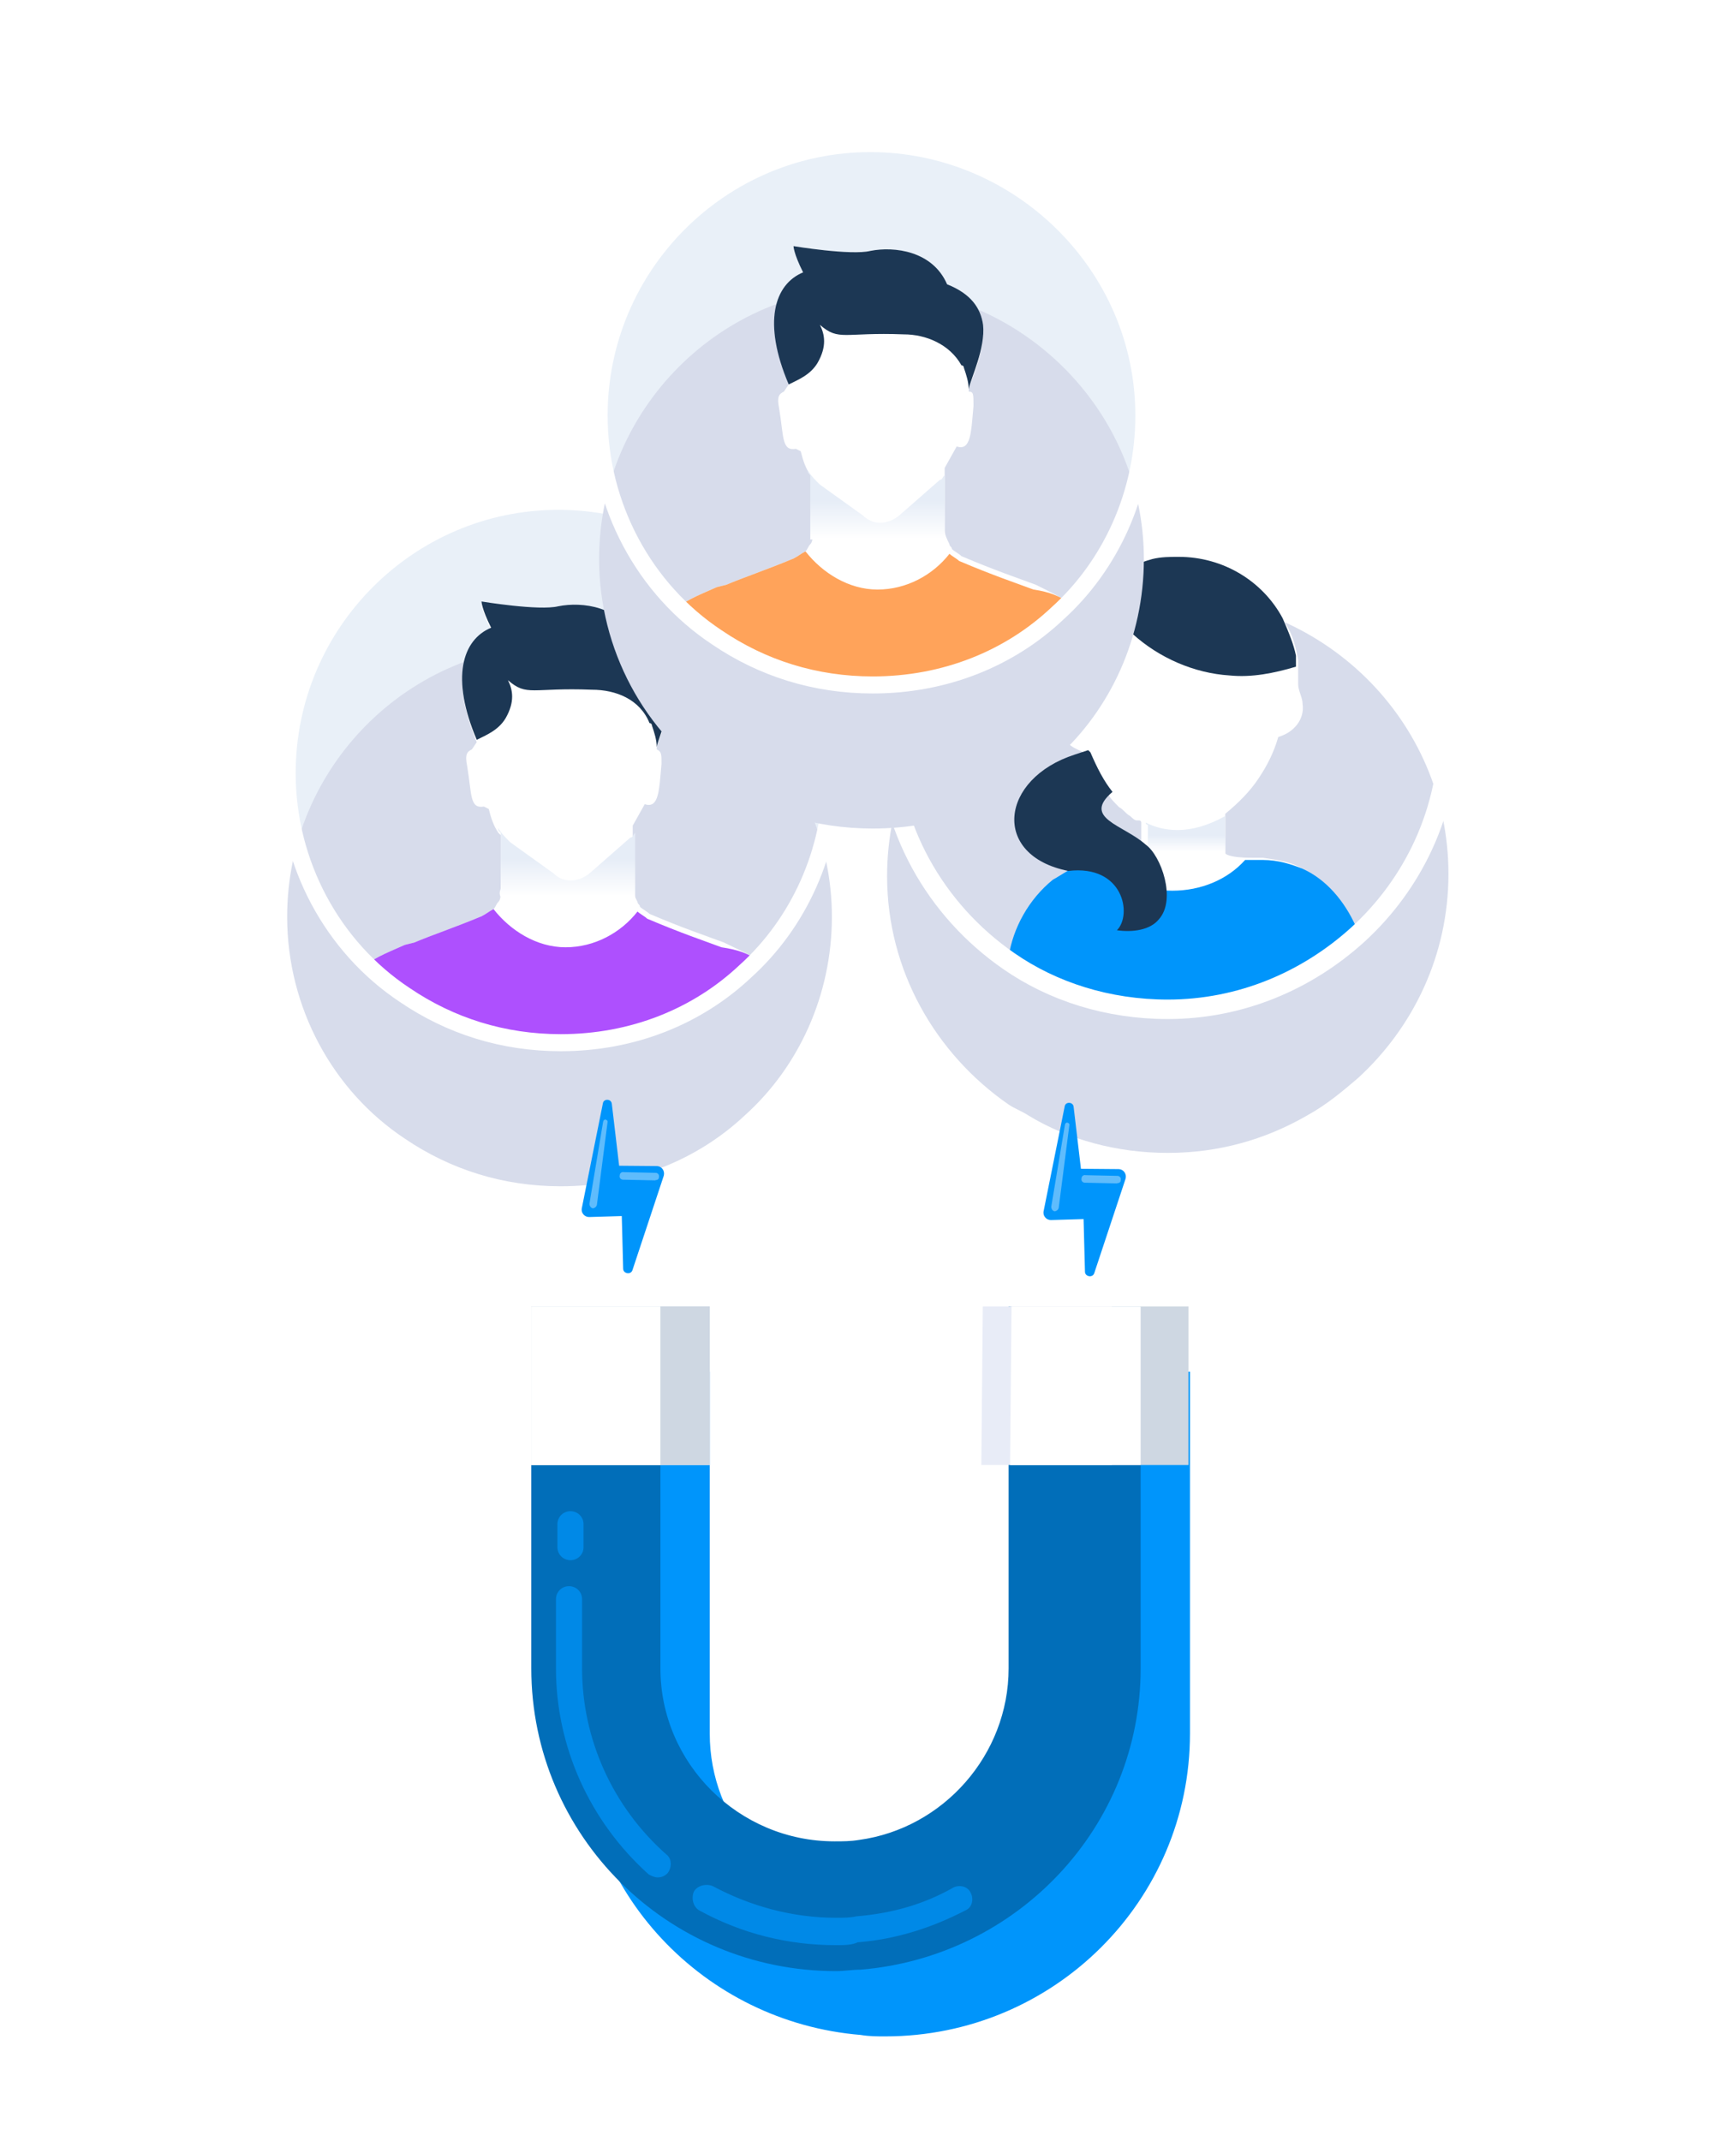 <svg width="133" height="164" viewBox="0 0 133 164" fill="none" xmlns="http://www.w3.org/2000/svg">
<g filter="url(#filter0_d_152_333)">
<path d="M91.167 100.082L91.167 127.806C91.167 140.619 80.719 151.001 67.825 151.001C67.158 151.001 66.603 151.001 65.936 150.891C53.931 149.897 44.483 139.956 44.483 127.806L44.483 100.082L54.376 100.082L54.376 127.806C54.376 134.544 59.378 140.066 65.824 140.95C66.491 141.06 67.047 141.06 67.714 141.06C75.05 141.06 81.052 135.096 81.052 127.806L81.052 100.082L91.167 100.082Z" fill="#0095FB"/>
</g>
<path d="M87.388 100.082L87.388 127.806C87.388 139.956 77.94 149.897 65.935 150.891C65.269 150.891 64.713 151.001 64.046 151.001C51.152 151.001 40.704 140.619 40.704 127.806L40.704 100.082L50.596 100.082L50.596 127.806C50.596 135.096 56.599 141.06 63.935 141.06C64.602 141.06 65.157 141.06 65.824 140.95C72.271 140.066 77.273 134.433 77.273 127.806L77.273 100.082L87.388 100.082Z" fill="#016EB9"/>
<path opacity="0.7" d="M43.705 119.523C43.15 119.523 42.705 119.081 42.705 118.529L42.705 116.762C42.705 116.209 43.15 115.768 43.705 115.768C44.261 115.768 44.706 116.209 44.706 116.762L44.706 118.529C44.706 119.081 44.261 119.523 43.705 119.523Z" fill="#0095FB"/>
<path opacity="0.7" d="M50.374 143.822C50.152 143.822 49.93 143.712 49.707 143.601C45.15 139.515 42.594 133.771 42.594 127.807L42.594 122.505C42.594 121.953 43.038 121.511 43.594 121.511C44.15 121.511 44.594 121.953 44.594 122.505L44.594 127.807C44.594 133.219 46.929 138.41 51.041 142.055C51.486 142.386 51.486 143.049 51.152 143.491C50.93 143.712 50.708 143.822 50.374 143.822Z" fill="#0095FB"/>
<path opacity="0.7" d="M64.046 149.014C60.377 149.014 56.821 148.13 53.597 146.363C53.153 146.142 52.93 145.479 53.153 144.927C53.375 144.485 54.042 144.264 54.598 144.485C57.487 146.031 60.711 146.915 64.046 146.915C64.601 146.915 65.157 146.915 65.602 146.805C68.269 146.584 70.715 145.921 73.049 144.596C73.493 144.375 74.16 144.485 74.382 145.037C74.605 145.479 74.494 146.142 73.938 146.363C71.381 147.688 68.603 148.572 65.713 148.793C65.268 149.014 64.601 149.014 64.046 149.014Z" fill="#0095FB"/>
<path d="M54.376 100.082L40.704 100.082L40.704 112.232L54.376 112.232L54.376 100.082Z" fill="#DDE6F2"/>
<path d="M54.376 100.082L40.704 100.082L40.704 112.232L54.376 112.232L54.376 100.082Z" fill="#CED7E2"/>
<path d="M50.596 100.082L40.704 100.082L40.704 112.232L50.596 112.232L50.596 100.082Z" fill="white"/>
<path d="M91.055 100.082L77.384 100.082L77.384 112.232L91.055 112.232L91.055 100.082Z" fill="#CED7E2"/>
<path d="M85.186 100.082L75.294 100.082L75.183 112.232L85.186 112.232L85.186 100.082Z" fill="#E8ECF7"/>
<path d="M87.387 100.082L77.495 100.082L77.384 112.232L87.387 112.232L87.387 100.082Z" fill="white"/>
<g filter="url(#filter1_d_152_333)">
<path d="M110.97 55.951C110.97 62.177 108.261 67.729 104.028 71.599C102.842 72.608 101.657 73.618 100.133 74.459C96.916 76.31 93.361 77.32 89.466 77.32C85.572 77.32 81.847 76.31 78.799 74.459C78.291 74.123 77.783 73.954 77.275 73.618C71.688 69.748 67.963 63.354 67.963 56.119C67.963 44.342 77.614 34.751 89.466 34.751C101.318 34.751 110.97 44.173 110.97 55.951Z" fill="#D7DCEB"/>
</g>
<path d="M103.859 70.927C103.012 69.244 101.658 67.561 99.795 66.552C98.949 66.047 97.933 65.879 96.748 65.711L95.901 65.711C94.038 65.711 93.869 65.374 93.869 65.374L93.869 62.345C94.885 61.504 95.732 60.663 96.409 59.653C97.086 58.644 97.594 57.634 97.933 56.456C99.118 56.12 99.965 55.111 99.795 53.933C99.795 53.428 99.457 52.923 99.457 52.418C99.457 52.082 99.457 51.914 99.457 51.577C99.457 51.409 99.457 51.241 99.457 51.072C99.457 50.904 99.457 50.736 99.457 50.568C99.287 49.726 99.118 48.717 98.441 47.707C96.917 44.847 93.869 42.996 90.483 42.996C89.805 42.996 89.128 43.164 88.451 43.164C87.266 43.501 86.081 44.006 85.065 44.679C84.895 44.847 84.726 45.015 84.557 45.183C84.557 45.183 84.387 45.183 84.387 45.352C83.371 46.361 82.525 47.539 82.017 49.053C81.509 50.399 81.509 51.914 81.678 53.26C81.678 53.26 81.678 53.26 81.678 53.428C81.678 53.428 81.678 53.428 81.678 53.596C81.678 53.933 81.848 53.764 81.678 54.101C81.678 54.269 81.509 54.269 81.509 54.438C81.34 54.774 81.17 55.447 81.34 56.12C81.848 57.466 82.694 57.298 83.541 57.971C83.541 57.971 83.541 57.971 83.371 58.139L82.356 58.476C78.123 59.822 78.461 62.682 80.154 64.869C80.832 65.711 81.678 65.71 83.371 66.047C82.864 66.047 81.001 67.73 80.832 67.898C78.969 69.412 77.784 71.6 77.445 73.619C77.445 73.787 77.445 73.787 77.445 73.955C77.953 74.292 78.461 74.628 78.969 74.796L100.473 74.796C101.827 73.955 103.182 73.114 104.367 71.936C104.028 71.431 103.859 71.095 103.859 70.927ZM87.604 64.869C87.266 64.533 87.096 64.533 86.927 64.365C86.588 64.196 86.419 64.028 86.081 63.86C85.911 63.86 85.911 63.691 85.742 63.691C84.895 63.187 84.049 62.682 84.049 62.009C84.049 61.672 84.387 61.168 84.895 60.831C85.065 61.168 85.403 61.504 85.742 61.841C86.081 62.009 86.25 62.346 86.588 62.514C86.758 62.682 86.927 62.85 87.096 62.85L87.266 62.85C87.266 62.85 87.435 62.85 87.435 63.019L87.435 64.869L87.604 64.869Z" fill="white"/>
<path d="M104.028 71.599C100.133 75.133 95.054 77.32 89.466 77.32C84.895 77.32 80.662 75.974 77.275 73.618C77.275 73.45 77.275 73.45 77.275 73.282C77.614 71.094 78.799 68.907 80.662 67.393C81 67.225 83.473 65.623 83.811 65.623C82.287 65.286 80.831 65.206 80.154 64.364L83.371 65.037C84.725 67.056 87.096 68.234 89.805 68.234C92.006 68.234 94.038 67.393 95.392 65.879C95.562 65.879 95.731 65.879 95.9 65.879C96.07 65.879 96.408 65.879 96.747 65.879C97.932 65.879 98.948 66.215 99.795 66.552C101.657 67.393 103.012 69.075 103.858 70.926C103.858 71.094 104.028 71.431 104.028 71.599Z" fill="#0095FB"/>
<path d="M93.869 62.514L93.869 65.374L85.572 65.71L86.08 63.86C86.249 63.86 86.249 64.028 86.419 64.028C86.757 64.196 86.927 64.365 87.265 64.533C87.435 64.701 87.604 64.701 87.773 64.869C87.773 64.869 87.773 64.869 87.943 65.037L87.943 63.187C87.943 63.187 87.773 63.187 87.773 63.018C89.128 63.691 91.16 64.028 93.869 62.514Z" fill="url(#paint0_linear_152_333)"/>
<path d="M99.287 51.072C97.594 51.577 95.901 51.913 94.208 51.745C91.499 51.577 88.79 50.399 86.758 48.548C86.08 50.567 84.387 52.081 82.355 52.923C82.017 53.091 81.847 53.091 81.509 53.259C81.509 53.259 81.509 53.259 81.509 53.091C81.34 51.577 81.509 50.231 81.847 48.716C82.355 47.37 83.202 46.024 84.218 45.015C84.218 45.015 84.387 45.015 84.387 44.846C84.556 44.678 84.726 44.51 84.895 44.342C85.911 43.669 87.096 43.164 88.281 42.827C88.959 42.659 89.636 42.659 90.313 42.659C93.7 42.659 96.747 44.51 98.271 47.37C98.779 48.548 99.118 49.389 99.287 50.231C99.287 50.735 99.287 50.904 99.287 51.072Z" fill="#1C3754"/>
<path d="M88.788 70.421C88.111 71.263 86.757 71.431 85.571 71.263C86.757 70.085 86.079 66.215 81.846 66.72C75.92 65.542 76.597 59.653 82.354 57.802L83.37 57.466L83.54 57.634C84.047 58.812 84.555 59.821 85.233 60.663C82.862 62.682 86.079 63.187 87.772 64.701C88.958 65.542 90.143 68.907 88.788 70.421Z" fill="#1C3754"/>
<path d="M110.97 55.951C110.97 62.177 108.261 67.729 104.028 71.599C100.133 75.132 95.054 77.32 89.466 77.32C84.895 77.32 80.662 75.974 77.275 73.618C71.688 69.748 67.963 63.354 67.963 56.119C67.963 44.342 77.614 34.751 89.466 34.751C101.318 34.751 110.97 44.173 110.97 55.951Z" stroke="white" stroke-width="1.492" stroke-miterlimit="10" stroke-linecap="round" stroke-linejoin="round"/>
<path d="M63.734 59.232C63.734 64.713 61.528 69.828 58.035 73.482C57.667 73.848 57.483 74.03 57.116 74.396C53.439 77.867 48.475 79.877 42.959 79.877C38.547 79.877 34.502 78.598 31.009 76.223C30.09 75.492 29.17 74.761 28.251 74.03C24.39 70.194 22 65.078 22 59.232C22 47.722 31.376 38.404 42.775 38.404C54.358 38.404 63.734 47.722 63.734 59.232Z" fill="#E9F0F8"/>
<g filter="url(#filter2_d_152_333)">
<path d="M63.734 59.232C63.734 65.261 61.16 70.742 57.116 74.396C53.439 77.867 48.475 79.877 42.959 79.877C38.547 79.877 34.502 78.598 31.009 76.223C25.493 72.569 22 66.174 22 59.232C22 47.722 31.376 38.404 42.775 38.404C54.174 38.404 63.734 47.722 63.734 59.232Z" fill="#D7DCEB"/>
</g>
<path d="M57.851 73.482C57.484 73.847 57.3 74.03 56.932 74.395C53.255 77.867 48.291 79.876 42.776 79.876C38.363 79.876 34.318 78.597 30.825 76.222C29.906 75.491 28.987 74.761 28.067 74.03C28.435 73.482 29.354 73.116 31.009 72.385L31.744 72.203C33.031 71.655 34.686 71.107 36.892 70.193C37.26 70.01 37.444 69.828 37.812 69.645C37.995 69.462 37.995 69.28 38.179 69.097C38.363 68.914 38.363 68.549 38.363 68.183L38.363 63.981L38.179 63.799C37.812 63.251 37.628 62.703 37.444 61.972L37.076 61.789C35.973 61.972 36.157 60.876 35.789 58.683C35.605 57.77 35.789 57.587 36.157 57.404L36.525 56.856C35.789 55.029 35.421 53.568 35.421 52.289C35.421 50.279 36.341 48.818 37.628 48.269C36.892 46.808 36.892 46.26 36.892 46.26C36.892 46.26 41.305 46.991 42.776 46.625C44.614 46.26 47.556 46.625 48.659 49.183C50.497 49.914 51.233 51.01 51.416 52.289C51.6 54.298 50.497 56.491 50.313 57.222C50.313 57.222 50.313 57.222 50.313 57.404C50.681 57.587 50.681 57.77 50.681 58.501C50.497 60.51 50.497 61.972 49.394 61.606L48.475 63.251C48.475 63.433 48.475 63.616 48.475 63.616C48.475 63.981 48.475 64.529 48.475 68.001C48.475 68.366 48.659 68.732 48.843 69.097C48.843 69.28 49.026 69.28 49.026 69.462C49.21 69.645 49.578 69.828 49.762 70.01C52.336 71.107 53.99 71.655 55.461 72.203C56.564 72.751 57.484 73.116 57.851 73.482Z" fill="white"/>
<path d="M57.851 73.482C57.484 73.848 57.3 74.03 56.932 74.396C53.255 77.867 48.291 79.877 42.776 79.877C38.363 79.877 34.318 78.598 30.825 76.223C29.906 75.492 28.987 74.761 28.067 74.03C28.435 73.482 29.354 73.117 31.009 72.386L31.744 72.203C33.031 71.655 34.686 71.107 36.892 70.194C37.26 70.011 37.444 69.828 37.812 69.645C39.099 71.29 41.121 72.569 43.327 72.569C45.533 72.569 47.556 71.472 48.843 69.828C49.026 70.011 49.394 70.194 49.578 70.376C52.152 71.472 53.807 72.021 55.277 72.569C56.564 72.751 57.484 73.117 57.851 73.482Z" fill="#AE50FE"/>
<path d="M50.313 57.223C50.313 56.675 50.13 56.127 49.946 55.578C49.946 55.578 49.946 55.396 49.762 55.396C49.026 53.569 47.188 52.838 45.349 52.838C40.753 52.655 40.385 53.386 38.915 52.107C39.282 52.838 39.466 53.751 38.731 55.03C38.179 55.944 37.26 56.309 36.525 56.675C34.502 51.925 35.421 49.001 37.628 48.088C36.892 46.626 36.892 46.078 36.892 46.078C36.892 46.078 41.305 46.809 42.776 46.444C44.614 46.078 47.556 46.444 48.659 49.001C50.497 49.732 51.233 50.828 51.416 52.107C51.6 54.117 50.497 56.309 50.313 57.223Z" fill="#1C3754"/>
<path d="M38.364 68.002L38.364 63.8L38.18 63.617L38.18 63.435C38.364 63.8 38.731 64.165 39.099 64.531L42.408 66.906C43.144 67.637 44.247 67.637 45.166 66.906L48.291 64.165C48.475 64.165 48.475 63.983 48.659 63.8C48.659 64.165 48.659 64.713 48.659 68.185C48.659 68.367 48.659 68.55 48.659 68.733L38.364 68.733C38.18 68.367 38.364 68.185 38.364 68.002Z" fill="url(#paint1_linear_152_333)"/>
<path d="M63.734 59.232C63.734 65.261 61.16 70.742 57.116 74.396C53.439 77.867 48.475 79.877 42.959 79.877C38.547 79.877 34.502 78.598 31.009 76.223C25.493 72.569 22 66.174 22 59.232C22 47.722 31.376 38.404 42.775 38.404C54.174 38.404 63.734 47.722 63.734 59.232Z" stroke="white" stroke-width="1.306" stroke-miterlimit="10" stroke-linecap="round" stroke-linejoin="round"/>
<path d="M87.635 31.828C87.635 37.309 85.428 42.424 81.935 46.078C81.568 46.443 81.384 46.626 81.016 46.992C77.339 50.463 72.375 52.472 66.859 52.472C62.447 52.472 58.402 51.194 54.909 48.818C53.99 48.088 53.071 47.357 52.151 46.626C48.291 42.789 45.9 37.674 45.9 31.828C45.9 20.318 55.277 11 66.676 11C78.258 11.183 87.635 20.318 87.635 31.828Z" fill="#E9F0F8"/>
<g filter="url(#filter3_d_152_333)">
<path d="M87.635 31.828C87.635 37.857 85.061 43.337 81.016 46.992C77.339 50.463 72.375 52.472 66.859 52.472C62.447 52.472 58.402 51.194 54.909 48.818C49.394 45.164 45.9 38.77 45.9 31.828C45.9 20.318 55.277 11 66.676 11C78.074 11 87.635 20.318 87.635 31.828Z" fill="#D7DCEB"/>
</g>
<path d="M81.752 46.077C81.384 46.443 81.2 46.626 80.832 46.991C77.155 50.462 72.191 52.472 66.676 52.472C62.264 52.472 58.219 51.193 54.725 48.818C53.806 48.087 52.887 47.356 51.968 46.626C52.336 46.077 53.255 45.712 54.909 44.981L55.645 44.799C56.932 44.251 58.586 43.702 60.793 42.789C61.16 42.606 61.344 42.423 61.712 42.241C61.896 42.058 61.896 41.875 62.08 41.693C62.264 41.51 62.264 41.145 62.264 40.779L62.264 36.577L62.08 36.395C61.712 35.846 61.528 35.298 61.344 34.568L60.977 34.385C59.873 34.568 60.057 33.471 59.69 31.279C59.506 30.365 59.69 30.183 60.057 30L60.425 29.452C59.69 27.625 59.322 26.163 59.322 24.884C59.322 22.875 60.241 21.413 61.528 20.865C60.793 19.404 60.793 18.855 60.793 18.855C60.793 18.855 65.205 19.586 66.676 19.221C68.514 18.855 71.456 19.221 72.559 21.779C74.398 22.509 75.133 23.606 75.317 24.884C75.501 26.894 74.398 29.087 74.214 29.817C74.214 29.817 74.214 29.817 74.214 30C74.582 30 74.582 30.183 74.582 31.096C74.398 33.106 74.398 34.568 73.294 34.202L72.375 35.846C72.375 36.029 72.375 36.212 72.375 36.212C72.375 36.577 72.375 37.125 72.375 40.596C72.375 40.962 72.559 41.327 72.743 41.693C72.743 41.875 72.927 41.875 72.927 42.058C73.111 42.241 73.478 42.423 73.662 42.606C76.236 43.702 77.891 44.251 79.362 44.799C80.465 45.347 81.2 45.712 81.752 46.077Z" fill="white"/>
<path d="M81.752 46.078C81.384 46.443 81.2 46.626 80.832 46.991C77.155 50.463 72.191 52.472 66.676 52.472C62.264 52.472 58.219 51.193 54.725 48.818C53.806 48.087 52.887 47.357 51.968 46.626C52.336 46.078 53.255 45.712 54.909 44.982L55.645 44.799C56.932 44.251 58.586 43.703 60.793 42.789C61.16 42.607 61.344 42.424 61.712 42.241C62.999 43.886 65.021 45.164 67.227 45.164C69.434 45.164 71.456 44.068 72.743 42.424C72.927 42.607 73.294 42.789 73.478 42.972C76.052 44.068 77.707 44.616 79.178 45.164C80.465 45.347 81.2 45.712 81.752 46.078Z" fill="#FFA35A"/>
<path d="M74.214 29.817C74.214 29.269 74.03 28.721 73.846 28.173C73.846 28.173 73.846 27.99 73.662 27.99C72.743 26.346 70.904 25.615 69.25 25.615C64.653 25.433 64.286 26.163 62.815 24.884C63.183 25.615 63.367 26.529 62.631 27.808C62.08 28.721 61.16 29.087 60.425 29.452C58.403 24.702 59.322 21.779 61.528 20.865C60.793 19.404 60.793 18.855 60.793 18.855C60.793 18.855 65.205 19.586 66.676 19.221C68.514 18.855 71.456 19.221 72.559 21.779C74.398 22.509 75.133 23.606 75.317 24.884C75.501 26.712 74.398 28.904 74.214 29.817Z" fill="#1C3754"/>
<path d="M62.079 40.596L62.079 36.394L61.895 36.211L61.895 36.028C62.079 36.394 62.447 36.759 62.815 37.124L66.124 39.5C66.859 40.23 67.963 40.23 68.882 39.5L72.007 36.759C72.191 36.759 72.191 36.576 72.375 36.394C72.375 36.759 72.375 37.307 72.375 40.779C72.375 40.961 72.375 41.144 72.375 41.327L62.079 41.327C62.079 40.961 62.079 40.779 62.079 40.596Z" fill="url(#paint2_linear_152_333)"/>
<path d="M87.635 31.828C87.635 37.857 85.061 43.337 81.016 46.992C77.339 50.463 72.375 52.472 66.859 52.472C62.447 52.472 58.402 51.194 54.909 48.818C49.394 45.164 45.9 38.77 45.9 31.828C45.9 20.318 55.277 11 66.676 11C78.074 11 87.635 20.318 87.635 31.828Z" stroke="white" stroke-width="1.306" stroke-miterlimit="10" stroke-linecap="round" stroke-linejoin="round"/>
<path d="M80.513 93.464L83.016 93.39L83.122 97.416C83.116 97.81 83.731 97.924 83.842 97.51L86.234 90.298C86.333 89.93 86.083 89.567 85.688 89.561L82.814 89.536L82.254 84.796C82.214 84.391 81.621 84.381 81.568 84.762L79.966 92.726C79.855 93.141 80.163 93.47 80.513 93.464Z" fill="#0095FB"/>
<path d="M85.647 90.635C85.6 90.623 85.588 90.668 85.541 90.656L83.122 90.604C82.97 90.613 82.81 90.472 82.859 90.287C82.85 90.137 82.993 89.978 83.178 90.027L85.598 90.079C85.749 90.07 85.91 90.211 85.86 90.395C85.882 90.5 85.798 90.626 85.647 90.635Z" fill="#5FBCFC"/>
<path d="M80.541 92.435L81.59 86.15C81.615 86.057 81.686 85.978 81.779 86.002C81.872 86.027 81.952 86.098 81.927 86.19L81.11 92.537C81.073 92.675 80.943 92.788 80.791 92.798C80.652 92.761 80.538 92.631 80.541 92.435Z" fill="#5FBCFC"/>
<path d="M45.133 93.233L47.636 93.159L47.742 97.185C47.736 97.578 48.351 97.692 48.462 97.278L50.854 90.067C50.953 89.698 50.703 89.336 50.308 89.329L47.434 89.304L46.874 84.565C46.834 84.159 46.241 84.149 46.188 84.53L44.587 92.495C44.475 92.909 44.783 93.238 45.133 93.233Z" fill="#0095FB"/>
<path d="M50.267 90.403C50.22 90.391 50.208 90.437 50.161 90.425L47.742 90.373C47.59 90.382 47.43 90.24 47.479 90.056C47.47 89.906 47.613 89.746 47.798 89.795L50.218 89.847C50.369 89.838 50.53 89.98 50.48 90.164C50.502 90.269 50.418 90.394 50.267 90.403Z" fill="#5FBCFC"/>
<path d="M45.161 92.203L46.21 85.918C46.235 85.826 46.306 85.746 46.399 85.771C46.492 85.796 46.572 85.866 46.547 85.958L45.73 92.305C45.693 92.444 45.563 92.557 45.411 92.566C45.272 92.529 45.158 92.4 45.161 92.203Z" fill="#5FBCFC"/>
<defs>
<filter id="filter0_d_152_333" x="36.483" y="97.082" width="62.684" height="66.919" filterUnits="userSpaceOnUse" color-interpolation-filters="sRGB">
<feFlood flood-opacity="0" result="BackgroundImageFix"/>
<feColorMatrix in="SourceAlpha" type="matrix" values="0 0 0 0 0 0 0 0 0 0 0 0 0 0 0 0 0 0 127 0" result="hardAlpha"/>
<feOffset dy="5"/>
<feGaussianBlur stdDeviation="4"/>
<feColorMatrix type="matrix" values="0 0 0 0 0 0 0 0 0 0.584 0 0 0 0 0.984 0 0 0 0.3 0"/>
<feBlend mode="normal" in2="BackgroundImageFix" result="effect1_dropShadow_152_333"/>
<feBlend mode="normal" in="SourceGraphic" in2="effect1_dropShadow_152_333" result="shape"/>
</filter>
<filter id="filter1_d_152_333" x="45.963" y="23.751" width="87.007" height="86.568" filterUnits="userSpaceOnUse" color-interpolation-filters="sRGB">
<feFlood flood-opacity="0" result="BackgroundImageFix"/>
<feColorMatrix in="SourceAlpha" type="matrix" values="0 0 0 0 0 0 0 0 0 0 0 0 0 0 0 0 0 0 127 0" result="hardAlpha"/>
<feOffset dy="11"/>
<feGaussianBlur stdDeviation="11"/>
<feColorMatrix type="matrix" values="0 0 0 0 0.398 0 0 0 0 0.477 0 0 0 0 0.575 0 0 0 0.18 0"/>
<feBlend mode="normal" in2="BackgroundImageFix" result="effect1_dropShadow_152_333"/>
<feBlend mode="normal" in="SourceGraphic" in2="effect1_dropShadow_152_333" result="shape"/>
</filter>
<filter id="filter2_d_152_333" x="0" y="27.404" width="85.734" height="85.473" filterUnits="userSpaceOnUse" color-interpolation-filters="sRGB">
<feFlood flood-opacity="0" result="BackgroundImageFix"/>
<feColorMatrix in="SourceAlpha" type="matrix" values="0 0 0 0 0 0 0 0 0 0 0 0 0 0 0 0 0 0 127 0" result="hardAlpha"/>
<feOffset dy="11"/>
<feGaussianBlur stdDeviation="11"/>
<feColorMatrix type="matrix" values="0 0 0 0 0.398 0 0 0 0 0.477 0 0 0 0 0.575 0 0 0 0.18 0"/>
<feBlend mode="normal" in2="BackgroundImageFix" result="effect1_dropShadow_152_333"/>
<feBlend mode="normal" in="SourceGraphic" in2="effect1_dropShadow_152_333" result="shape"/>
</filter>
<filter id="filter3_d_152_333" x="23.9" y="0" width="85.734" height="85.473" filterUnits="userSpaceOnUse" color-interpolation-filters="sRGB">
<feFlood flood-opacity="0" result="BackgroundImageFix"/>
<feColorMatrix in="SourceAlpha" type="matrix" values="0 0 0 0 0 0 0 0 0 0 0 0 0 0 0 0 0 0 127 0" result="hardAlpha"/>
<feOffset dy="11"/>
<feGaussianBlur stdDeviation="11"/>
<feColorMatrix type="matrix" values="0 0 0 0 0.398 0 0 0 0 0.477 0 0 0 0 0.575 0 0 0 0.18 0"/>
<feBlend mode="normal" in2="BackgroundImageFix" result="effect1_dropShadow_152_333"/>
<feBlend mode="normal" in="SourceGraphic" in2="effect1_dropShadow_152_333" result="shape"/>
</filter>
<linearGradient id="paint0_linear_152_333" x1="89.718" y1="65.254" x2="89.718" y2="63.969" gradientUnits="userSpaceOnUse">
<stop stop-color="white"/>
<stop offset="0.991" stop-color="#E6EDF7"/>
</linearGradient>
<linearGradient id="paint1_linear_152_333" x1="43.258" y1="68.657" x2="43.258" y2="65.732" gradientUnits="userSpaceOnUse">
<stop stop-color="white"/>
<stop offset="0.991" stop-color="#E6EDF7"/>
</linearGradient>
<linearGradient id="paint2_linear_152_333" x1="67.129" y1="41.27" x2="67.129" y2="38.345" gradientUnits="userSpaceOnUse">
<stop stop-color="white"/>
<stop offset="0.991" stop-color="#E6EDF7"/>
</linearGradient>
</defs>
</svg>
